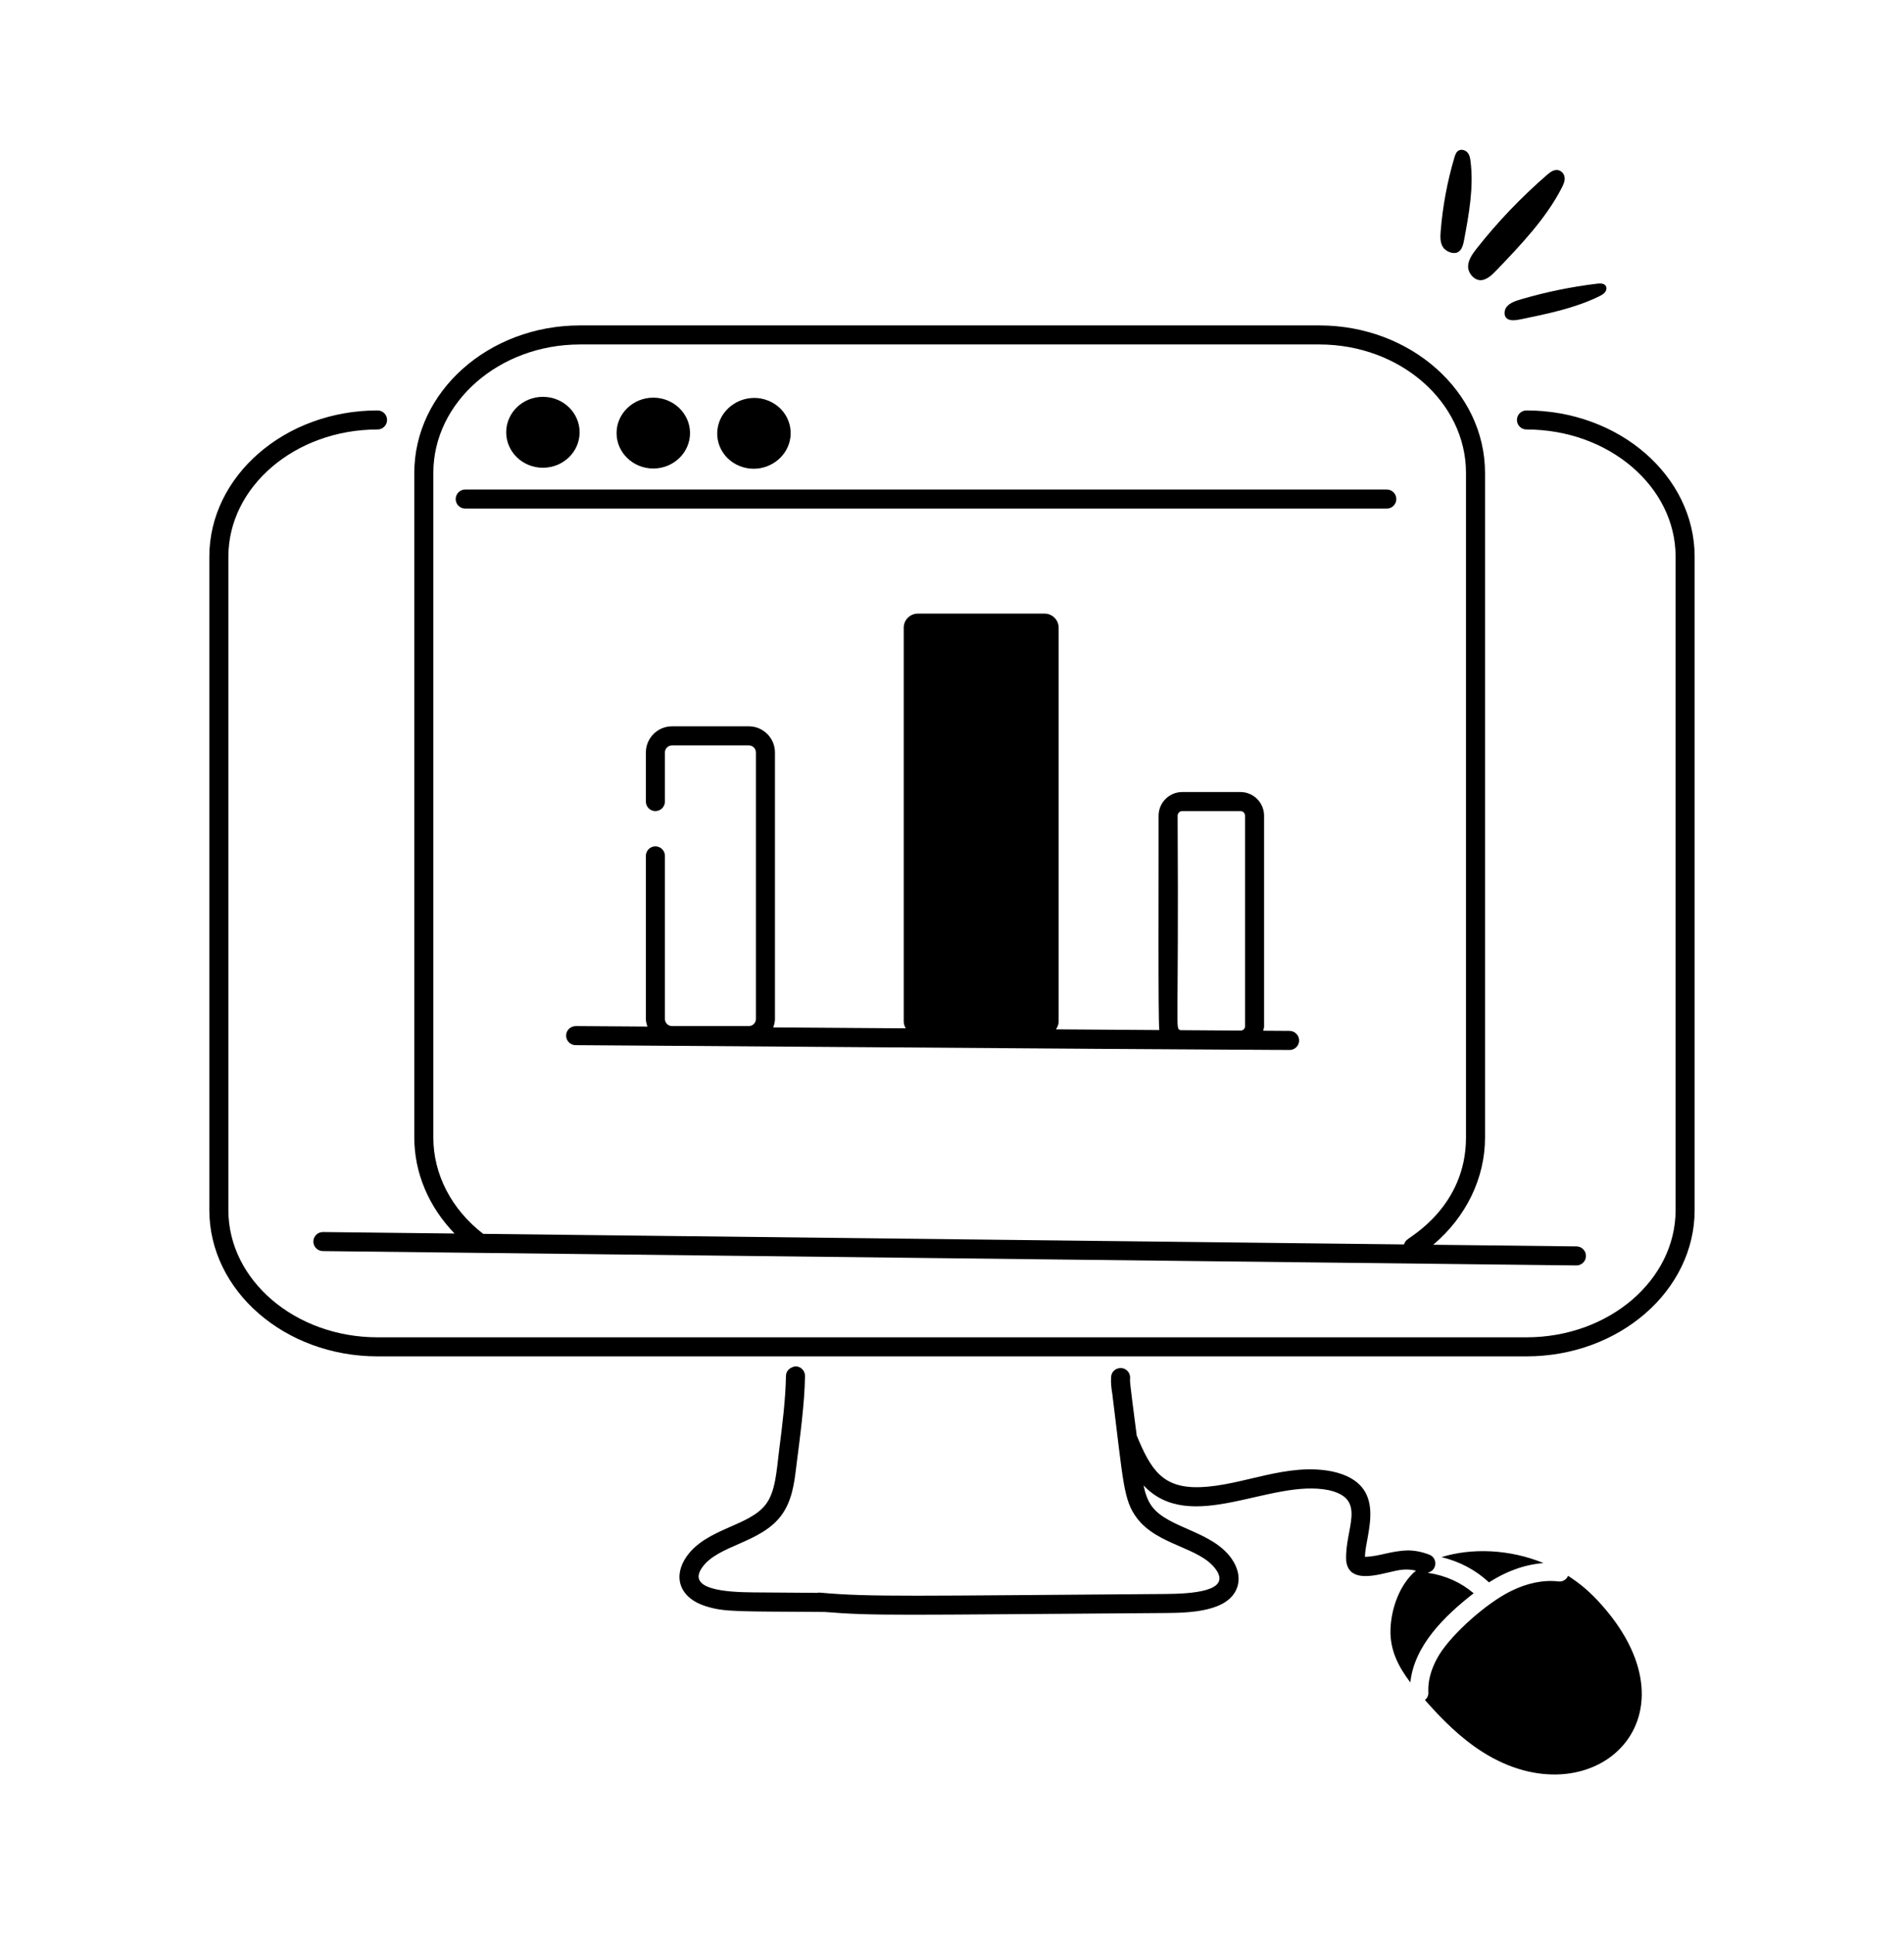 <svg width="64" height="65" viewBox="0 0 64 65" fill="none" xmlns="http://www.w3.org/2000/svg">
<path d="M49.726 9.414C49.951 9.442 50.164 9.228 50.291 9.095C51.122 8.228 51.963 7.347 52.494 6.316C52.55 6.206 52.604 6.09 52.593 5.97C52.583 5.851 52.488 5.728 52.351 5.714C52.218 5.701 52.103 5.789 52.008 5.871C51.135 6.628 50.343 7.456 49.645 8.341C49.496 8.53 49.346 8.738 49.347 8.968C49.348 9.144 49.506 9.386 49.726 9.414ZM48.975 8.488C49.141 8.428 49.187 8.207 49.212 8.072C49.377 7.19 49.543 6.295 49.428 5.407C49.416 5.312 49.399 5.215 49.337 5.137C49.275 5.059 49.153 5.009 49.054 5.048C48.958 5.086 48.92 5.186 48.893 5.275C48.648 6.097 48.492 6.939 48.425 7.787C48.411 7.968 48.405 8.162 48.512 8.318C48.594 8.437 48.813 8.546 48.975 8.488ZM50.649 10.306C50.563 10.406 50.535 10.603 50.647 10.7C50.761 10.8 50.987 10.758 51.124 10.73C52.019 10.546 52.928 10.359 53.733 9.969C53.818 9.928 53.906 9.882 53.958 9.81C54.011 9.738 54.016 9.633 53.945 9.574C53.876 9.517 53.768 9.524 53.674 9.535C52.808 9.64 51.953 9.816 51.124 10.06C50.947 10.112 50.76 10.174 50.649 10.306ZM12.691 45.585H51.309C54.426 45.585 56.963 43.379 56.963 40.667V18.711C56.963 16 54.426 13.794 51.309 13.794C51.132 13.794 50.989 13.937 50.989 14.114C50.989 14.29 51.132 14.434 51.309 14.434C54.074 14.434 56.323 16.352 56.323 18.711V40.667C56.323 43.026 54.074 44.945 51.309 44.945H12.691C9.926 44.945 7.676 43.026 7.676 40.667V18.711C7.676 16.352 9.926 14.434 12.691 14.434C12.867 14.434 13.011 14.29 13.011 14.114C13.011 13.937 12.867 13.794 12.691 13.794C9.573 13.794 7.036 16 7.036 18.711V40.667C7.036 43.379 9.573 45.585 12.691 45.585Z" fill="black"/>
<path d="M46.615 16.453H15.637C15.461 16.453 15.317 16.596 15.317 16.773C15.317 16.949 15.461 17.093 15.637 17.093H46.615C46.792 17.093 46.935 16.949 46.935 16.773C46.935 16.596 46.792 16.453 46.615 16.453Z" fill="black"/>
<path d="M18.249 15.72C18.93 15.72 19.483 15.187 19.483 14.529C19.483 13.871 18.93 13.337 18.249 13.337C17.567 13.337 17.015 13.871 17.015 14.529C17.015 15.187 17.567 15.72 18.249 15.72Z" fill="black"/>
<path d="M21.959 15.746C22.64 15.746 23.194 15.212 23.194 14.555C23.194 13.899 22.64 13.365 21.959 13.365C21.279 13.365 20.725 13.899 20.725 14.555C20.725 15.212 21.279 15.746 21.959 15.746ZM25.213 15.748C25.253 15.752 25.294 15.754 25.334 15.754C25.952 15.754 26.492 15.303 26.568 14.7C26.607 14.388 26.519 14.079 26.321 13.831C26.116 13.576 25.806 13.411 25.471 13.379C24.803 13.319 24.197 13.787 24.117 14.428C24.078 14.74 24.166 15.048 24.364 15.296C24.569 15.552 24.879 15.716 25.213 15.748ZM43.35 34.648L42.46 34.642C42.47 34.593 42.49 34.546 42.49 34.493V27.415C42.49 26.976 42.133 26.619 41.695 26.619H39.739C39.301 26.619 38.944 26.976 38.944 27.415C38.949 29.43 38.924 34.346 38.969 34.619L35.494 34.595C35.547 34.518 35.585 34.43 35.585 34.33V21.097C35.585 20.834 35.372 20.622 35.11 20.622H30.852C30.59 20.622 30.377 20.834 30.377 21.097V34.33C30.377 34.415 30.406 34.491 30.445 34.561L25.991 34.53C26.023 34.44 26.049 34.347 26.049 34.246V25.289C26.049 24.805 25.655 24.411 25.171 24.411H22.588C22.104 24.411 21.71 24.805 21.71 25.289V26.939C21.71 27.116 21.853 27.259 22.03 27.259C22.206 27.259 22.35 27.116 22.35 26.939V25.289C22.35 25.158 22.457 25.051 22.588 25.051H25.171C25.302 25.051 25.409 25.158 25.409 25.289V34.246C25.409 34.378 25.302 34.485 25.171 34.485H22.588C22.457 34.485 22.35 34.378 22.35 34.246V28.764C22.35 28.588 22.206 28.444 22.03 28.444C21.853 28.444 21.71 28.588 21.71 28.764V34.246C21.71 34.337 21.736 34.419 21.761 34.502L19.351 34.485C19.171 34.492 19.031 34.626 19.029 34.803C19.028 34.98 19.171 35.124 19.347 35.125C53.006 35.371 40.433 35.253 43.348 35.288C43.523 35.288 43.666 35.147 43.668 34.971C43.669 34.794 43.526 34.65 43.35 34.648ZM39.584 27.415C39.584 27.329 39.654 27.259 39.739 27.259H41.695C41.781 27.259 41.85 27.329 41.85 27.415V34.493C41.85 34.569 41.793 34.623 41.721 34.637L39.679 34.623C39.492 34.536 39.627 34.859 39.584 27.415Z" fill="black"/>
<path d="M10.857 41.407C10.856 41.407 10.854 41.407 10.853 41.407C10.678 41.407 10.535 41.547 10.533 41.723C10.531 41.9 10.673 42.044 10.85 42.047L52.986 42.529C52.987 42.529 52.988 42.529 52.989 42.529C53.164 42.529 53.307 42.389 53.309 42.213C53.312 42.037 53.17 41.892 52.993 41.889L48.175 41.834C49.282 40.901 49.917 39.591 49.917 38.233V15.895C49.917 13.161 47.419 10.937 44.348 10.937H19.495C16.424 10.937 13.926 13.161 13.926 15.895V38.233C13.926 39.426 14.416 40.564 15.28 41.457L10.857 41.407ZM14.566 38.233V15.895C14.566 13.514 16.777 11.577 19.495 11.577H44.348C47.066 11.577 49.277 13.514 49.277 15.895V38.233C49.277 40.541 47.393 41.563 47.314 41.653C47.252 41.695 47.214 41.757 47.193 41.823L16.242 41.468C15.177 40.647 14.566 39.469 14.566 38.233ZM51.884 52.532C50.733 52.061 49.467 52.019 48.455 52.332C49.069 52.481 49.603 52.765 50.049 53.18C50.611 52.824 51.209 52.585 51.884 52.532ZM46.739 54.766C46.718 55.464 47.009 56.02 47.407 56.544C47.535 55.308 48.55 54.314 49.535 53.547C49.116 53.191 48.613 52.956 48.025 52.865C48.015 52.863 48.008 52.855 47.998 52.852C48.315 52.777 48.329 52.357 48.04 52.248C47.792 52.153 47.552 52.107 47.315 52.107C46.73 52.126 46.385 52.306 45.882 52.324C45.875 51.595 46.721 49.888 44.799 49.457C43.264 49.139 41.786 49.93 40.351 49.98C39.077 50.028 38.682 49.39 38.209 48.245C37.955 46.301 37.98 46.414 37.986 46.319C37.999 46.143 37.866 45.99 37.69 45.978C37.502 45.972 37.36 46.099 37.348 46.275C37.333 46.49 37.362 46.678 37.39 46.859C37.76 49.816 37.758 50.418 38.219 51.025C38.921 51.949 40.339 51.994 40.874 52.752C41.392 53.484 40.06 53.565 39.161 53.571C30.656 53.631 29.268 53.68 27.556 53.525C27.525 53.521 27.497 53.528 27.468 53.533L25.314 53.517C24.408 53.51 23.08 53.426 23.6 52.682C24.131 51.924 25.559 51.867 26.256 50.94C26.624 50.45 26.699 49.835 26.759 49.34C26.901 48.213 27.043 47.19 27.059 46.246C27.062 46.069 26.921 45.924 26.744 45.921C26.578 45.938 26.422 46.059 26.419 46.235C26.405 47.042 26.298 47.887 26.188 48.751C26.1 49.465 26.065 50.129 25.744 50.555C25.183 51.303 23.746 51.358 23.076 52.316C22.626 52.96 22.806 53.69 23.72 53.981C24.356 54.183 24.775 54.153 27.717 54.175C29.386 54.309 30.042 54.276 39.165 54.211C40.011 54.206 41.276 54.164 41.577 53.373C41.693 53.069 41.627 52.709 41.397 52.383C40.738 51.449 39.283 51.37 38.728 50.638C38.574 50.436 38.493 50.182 38.438 49.921C40.023 51.61 42.718 49.679 44.664 50.082C45.977 50.377 45.191 51.381 45.25 52.452C45.326 53.121 46.027 53.004 46.657 52.85C47.055 52.754 47.258 52.712 47.596 52.786C47.053 53.237 46.76 54.052 46.739 54.766ZM49.827 58.877C53.469 61.197 57.258 57.825 53.86 53.964C53.426 53.471 53.085 53.205 52.709 52.961C52.656 53.084 52.53 53.164 52.393 53.15C51.885 53.089 51.329 53.203 50.78 53.477C49.961 53.883 48.829 54.892 48.387 55.598C48.201 55.897 47.984 56.363 48.013 56.883C48.018 56.985 47.97 57.074 47.897 57.135C48.473 57.789 49.093 58.41 49.827 58.877Z" fill="black"/>
</svg>
